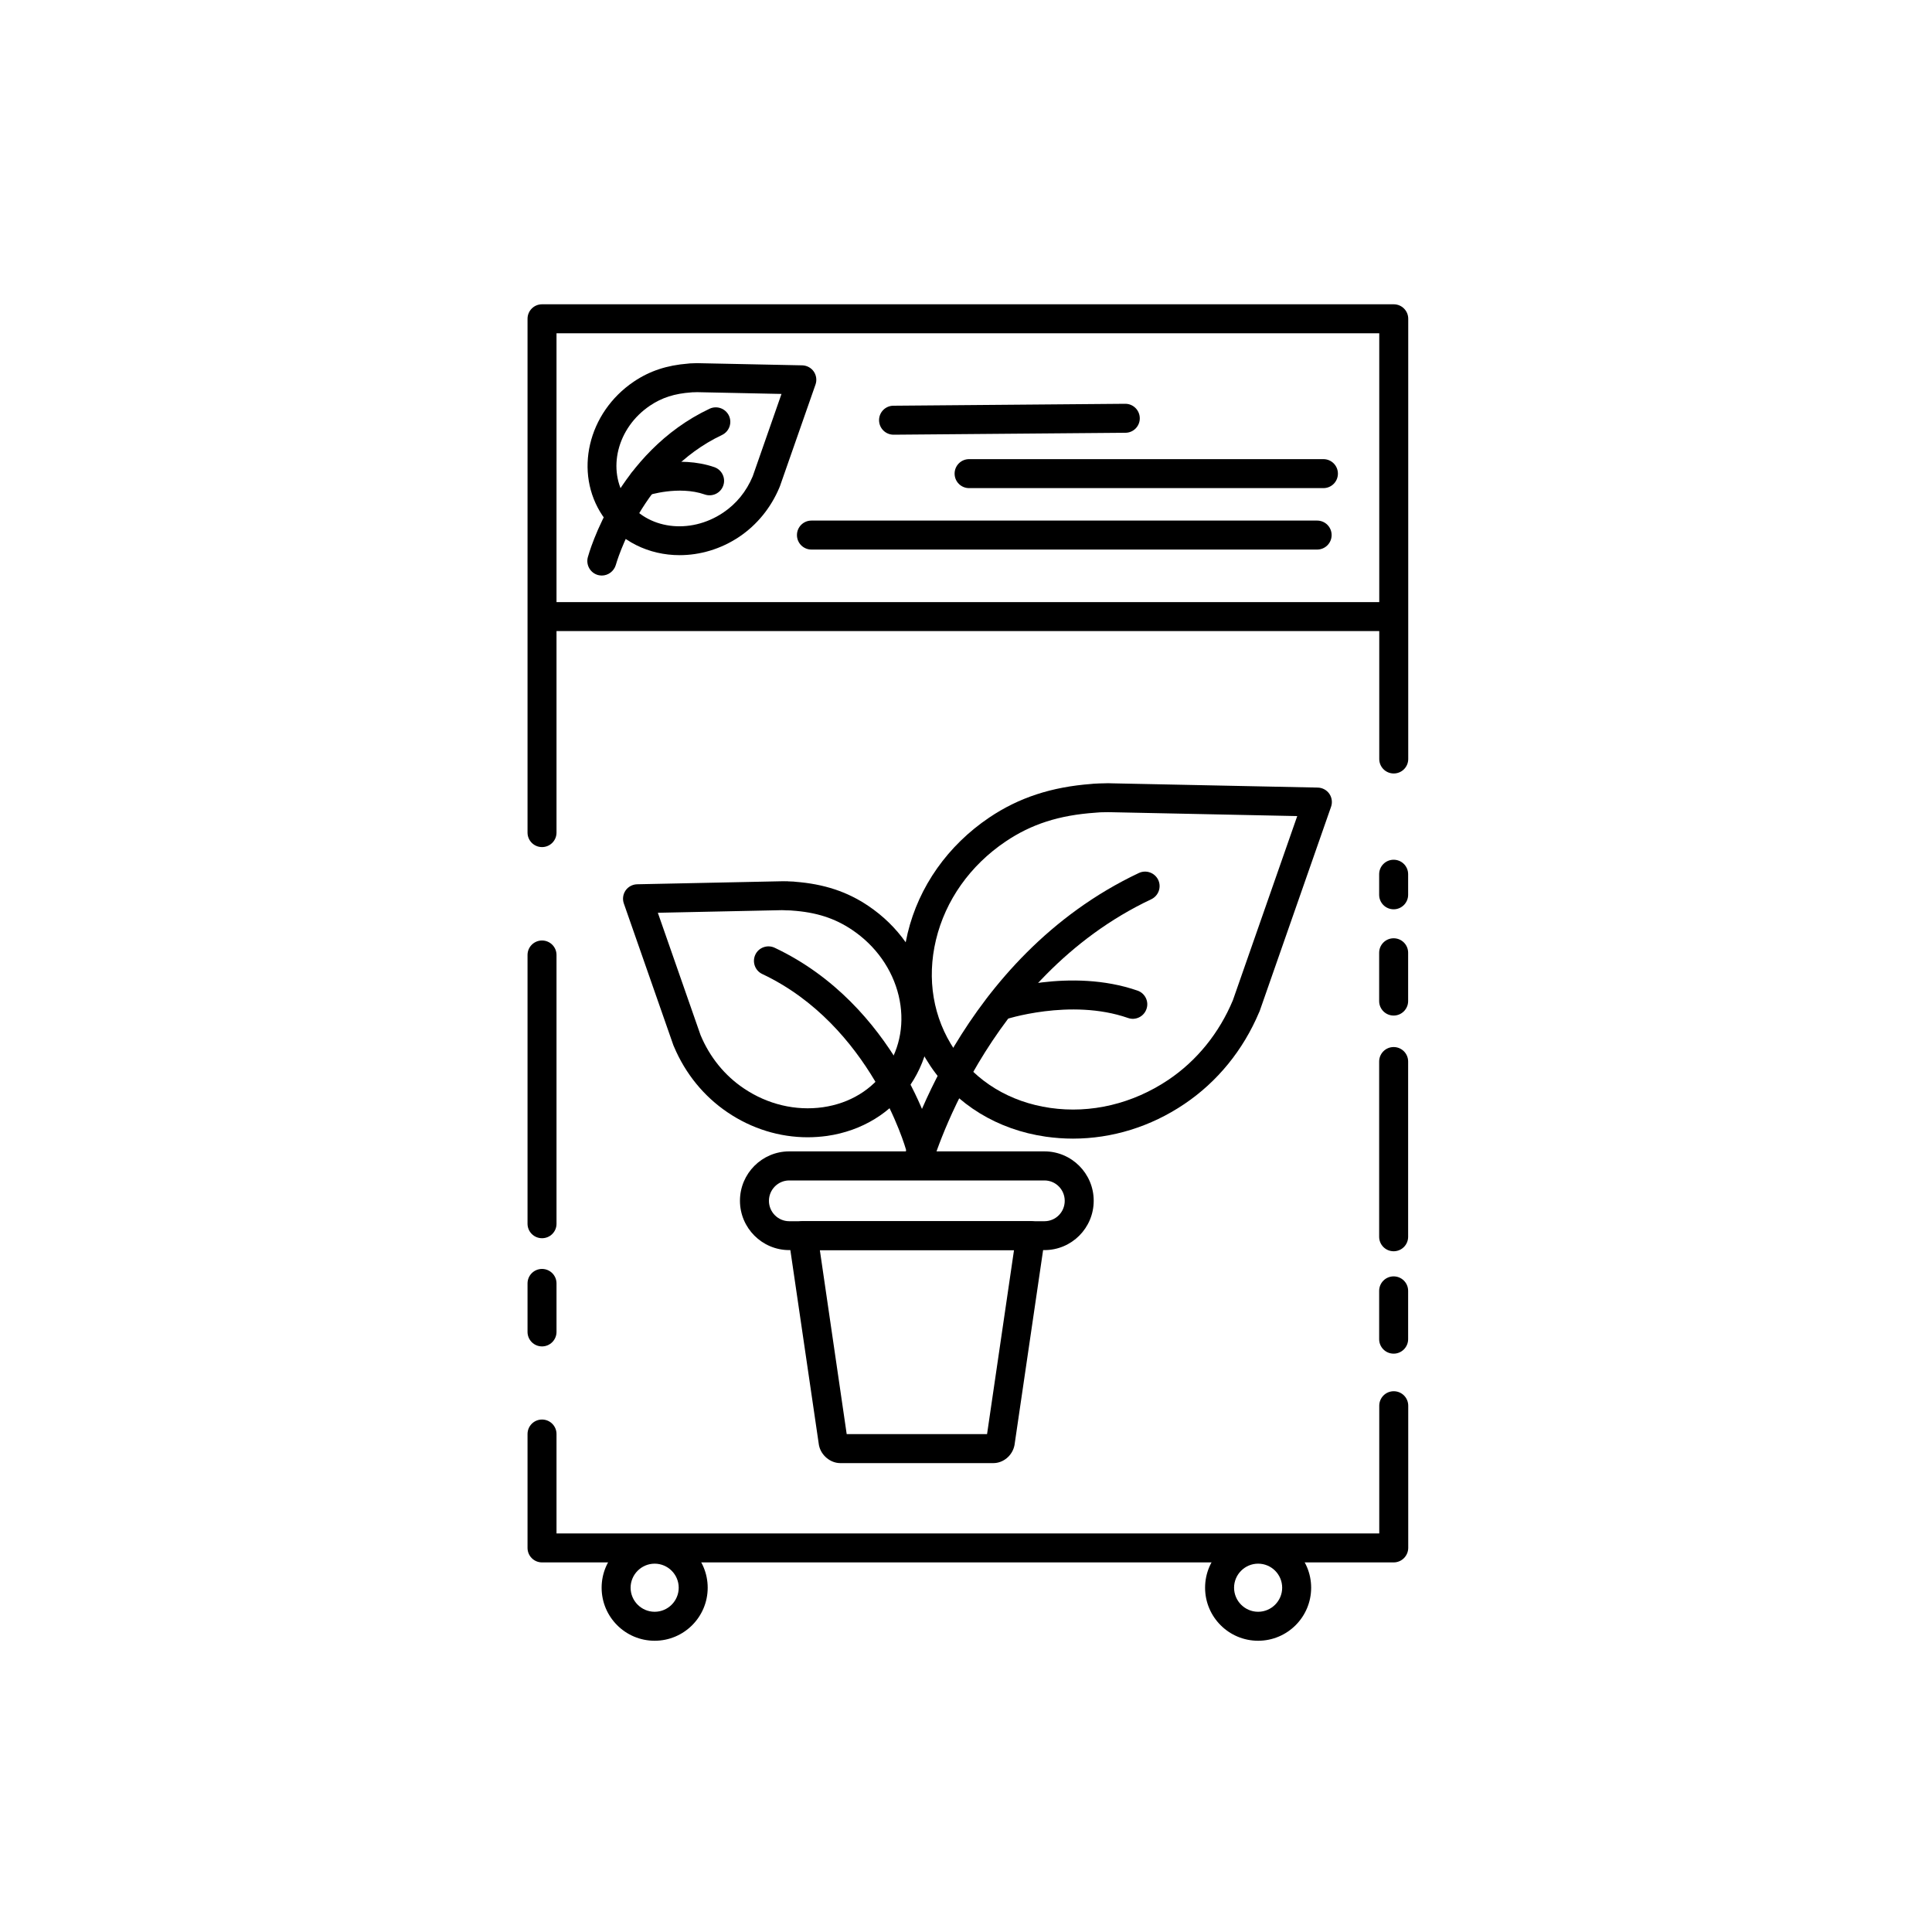 <?xml version="1.0" encoding="utf-8"?>
<!-- Generator: Adobe Illustrator 23.0.1, SVG Export Plug-In . SVG Version: 6.00 Build 0)  -->
<svg version="1.1" xmlns="http://www.w3.org/2000/svg" xmlns:xlink="http://www.w3.org/1999/xlink" x="0px" y="0px"
	 viewBox="0 0 200 200" style="enable-background:new 0 0 200 200;" xml:space="preserve">
<style type="text/css">
	.st0{display:none;}
	.st1{display:inline;}
	.st2{fill:none;stroke:#000000;stroke-width:0.1;stroke-miterlimit:10;}
	.st3{fill:none;stroke:#000000;stroke-width:3;stroke-linecap:round;stroke-linejoin:round;stroke-miterlimit:10;}
	.st4{display:inline;fill:none;stroke:#000000;stroke-width:3;stroke-linecap:round;stroke-linejoin:round;stroke-miterlimit:10;}
	.st5{display:inline;fill:none;stroke:#000000;stroke-width:3;stroke-linecap:round;stroke-miterlimit:10;}
	.st6{display:inline;fill:none;stroke:#000000;stroke-width:2.763;stroke-linecap:round;stroke-miterlimit:10;}
	.st7{display:inline;fill:none;stroke:#000000;stroke-width:3.006;stroke-linecap:round;stroke-miterlimit:10;}
	.st8{fill:none;stroke:#000000;stroke-width:3;stroke-linecap:round;stroke-miterlimit:10;}
	
		.st9{display:inline;fill:none;stroke:#000000;stroke-width:2.863;stroke-linecap:round;stroke-linejoin:round;stroke-miterlimit:10;}
	.st10{display:inline;fill:none;stroke:#161616;stroke-width:3;stroke-linecap:round;stroke-miterlimit:10;}
	.st11{display:inline;fill:none;stroke:#161616;stroke-width:3;stroke-miterlimit:10;}
	.st12{fill:none;stroke:#000000;stroke-width:4;stroke-miterlimit:10;}
	.st13{fill:none;stroke:#000000;stroke-width:3;stroke-miterlimit:10;}
	.st14{fill:none;stroke:#000000;stroke-width:3;stroke-linejoin:round;stroke-miterlimit:10;}
	.st15{display:inline;fill:none;stroke:#000000;stroke-width:3;stroke-miterlimit:10;}
	.st16{display:inline;fill:none;stroke:#000000;stroke-width:3;stroke-linejoin:round;stroke-miterlimit:10;}
	
		.st17{display:inline;fill:none;stroke:#000000;stroke-width:3.525;stroke-linecap:round;stroke-linejoin:round;stroke-miterlimit:10;}
	.st18{fill:#161616;stroke:#161616;stroke-width:2;stroke-miterlimit:10;}
	.st19{display:inline;fill:none;stroke:#000000;stroke-width:2;stroke-linecap:round;stroke-linejoin:round;stroke-miterlimit:10;}
	.st20{display:inline;fill:none;stroke:#09090B;stroke-width:2;stroke-linecap:round;stroke-linejoin:round;stroke-miterlimit:10;}
	.st21{display:inline;fill:none;stroke:#09090B;stroke-width:2;stroke-linecap:round;stroke-miterlimit:10;}
	.st22{display:inline;fill:none;stroke:#0B0B0D;stroke-width:2;stroke-linecap:round;stroke-miterlimit:10;}
	.st23{fill:none;stroke:#000000;stroke-width:2;stroke-linecap:round;stroke-linejoin:round;stroke-miterlimit:10;}
	.st24{fill:none;stroke:#000000;stroke-width:2.194;stroke-linecap:round;stroke-linejoin:round;stroke-miterlimit:10;}
	.st25{fill:none;stroke:#09090B;stroke-width:3;stroke-linecap:round;stroke-linejoin:round;stroke-miterlimit:10;}
	.st26{display:inline;fill:none;stroke:#09090B;stroke-width:3;stroke-linecap:round;stroke-linejoin:round;stroke-miterlimit:10;}
	
		.st27{display:inline;fill:none;stroke:#000000;stroke-width:3.254;stroke-linecap:round;stroke-linejoin:round;stroke-miterlimit:10;}
	.st28{display:inline;fill:none;stroke:#09090B;stroke-width:3;stroke-linecap:round;stroke-miterlimit:10;}
	.st29{fill:none;stroke:#161616;stroke-width:3;stroke-linecap:round;stroke-miterlimit:10;}
	.st30{fill:none;stroke:#000000;stroke-width:3;stroke-linecap:round;stroke-linejoin:round;}
	
		.st31{fill:none;stroke:#000000;stroke-width:3;stroke-linecap:round;stroke-linejoin:round;stroke-dasharray:0.497,7.949,0.497,7.949;}
	
		.st32{fill:none;stroke:#000000;stroke-width:3;stroke-linecap:round;stroke-linejoin:round;stroke-dasharray:0.497,7.949,0.497,7.949,0.497,7.949;}
	
		.st33{display:inline;fill:none;stroke:#000000;stroke-width:3;stroke-linecap:round;stroke-linejoin:round;stroke-miterlimit:10;stroke-dasharray:0.5,8,0.5,8,0.5,8;}
	.st34{fill:none;stroke:#09090B;stroke-width:3;stroke-linecap:round;stroke-miterlimit:10;}
	
		.st35{display:inline;fill:#FFFFFF;stroke:#000000;stroke-width:3;stroke-linecap:round;stroke-linejoin:round;stroke-miterlimit:10;}
	.st36{display:inline;fill:#09090B;stroke:#0B0B0D;stroke-miterlimit:10;}
	
		.st37{display:inline;fill:#09090B;stroke:#000000;stroke-width:3;stroke-linecap:round;stroke-linejoin:round;stroke-miterlimit:10;}
	.st38{display:inline;fill:none;stroke:#000000;stroke-width:3;stroke-linecap:round;stroke-linejoin:round;}
	.st39{fill:#161616;}
	.st40{display:inline;fill:#161616;}
	.st41{fill:none;stroke:#161616;stroke-width:3;stroke-miterlimit:10;}
</style>
<g id="Pfad_Icons__x2B__Hintergrund" class="st0">
	<g class="st1">
		<rect class="st2" width="200" height="200"/>
		<circle class="st2" cx="100" cy="100" r="100"/>
		<line class="st2" x1="0" y1="0" x2="200" y2="200"/>
		<line class="st2" x1="200" y1="0" x2="0" y2="200"/>
		<line class="st2" x1="100" y1="0" x2="100" y2="199.82"/>
		<line class="st2" x1="0" y1="100" x2="200" y2="100"/>
		<rect x="29" y="29" class="st2" width="142" height="142"/>
		<circle class="st2" cx="100" cy="100" r="71"/>
		<circle class="st2" cx="100" cy="100" r="50"/>
		<circle class="st2" cx="100" cy="100" r="25"/>
		<rect x="50" class="st2" width="100" height="200"/>
		<rect y="50" class="st2" width="200" height="100"/>
	</g>
</g>
<g id="Neue_Icons">
	<g>
		<path d="M92.5,45c-0.82,0-1.49-0.66-1.5-1.49c-0.01-0.83,0.66-1.51,1.49-1.51l23.99-0.2c0,0,0.01,0,0.01,0
			c0.82,0,1.49,0.66,1.5,1.49c0.01,0.83-0.66,1.51-1.49,1.51L92.51,45C92.51,45,92.5,45,92.5,45z"/>
		<path d="M137,50.53h-36.68c-0.83,0-1.5-0.67-1.5-1.5s0.67-1.5,1.5-1.5H137c0.83,0,1.5,0.67,1.5,1.5S137.83,50.53,137,50.53z"/>
		<path d="M136.35,56.89H84c-0.83,0-1.5-0.67-1.5-1.5s0.67-1.5,1.5-1.5h52.35c0.83,0,1.5,0.67,1.5,1.5S137.18,56.89,136.35,56.89z"
			/>
		<path d="M144.27,140.13c-0.83,0-1.5-0.67-1.5-1.5v-5c0-0.83,0.67-1.5,1.5-1.5s1.5,0.67,1.5,1.5v5
			C145.77,139.45,145.1,140.13,144.27,140.13z"/>
		<path d="M144.27,105.13c-0.83,0-1.5-0.67-1.5-1.5v-5c0-0.83,0.67-1.5,1.5-1.5s1.5,0.67,1.5,1.5v5
			C145.77,104.45,145.1,105.13,144.27,105.13z"/>
		<path d="M144.27,94.13c-0.83,0-1.5-0.67-1.5-1.5V90.5c0-0.83,0.67-1.5,1.5-1.5s1.5,0.67,1.5,1.5v2.13
			C145.77,93.45,145.1,94.13,144.27,94.13z"/>
		<path d="M144.27,129.53c-0.83,0-1.5-0.67-1.5-1.5v-18.14c0-0.83,0.67-1.5,1.5-1.5s1.5,0.67,1.5,1.5v18.14
			C145.77,128.86,145.1,129.53,144.27,129.53z"/>
		<path d="M56.11,87.69c-0.83,0-1.5-0.67-1.5-1.5V33c0-0.83,0.67-1.5,1.5-1.5h88.17c0.83,0,1.5,0.67,1.5,1.5v45.57
			c0,0.83-0.67,1.5-1.5,1.5s-1.5-0.67-1.5-1.5V34.5H57.61v51.69C57.61,87.02,56.94,87.69,56.11,87.69z"/>
		<path d="M56.11,128.18c-0.83,0-1.5-0.67-1.5-1.5V98.86c0-0.83,0.67-1.5,1.5-1.5s1.5,0.67,1.5,1.5v27.83
			C57.61,127.51,56.94,128.18,56.11,128.18z"/>
		<path d="M56.11,139.38c-0.83,0-1.5-0.67-1.5-1.5v-5.02c0-0.83,0.67-1.5,1.5-1.5s1.5,0.67,1.5,1.5v5.02
			C57.61,138.7,56.94,139.38,56.11,139.38z"/>
		<path d="M144.27,161.74H56.11c-0.83,0-1.5-0.67-1.5-1.5v-11.79c0-0.83,0.67-1.5,1.5-1.5s1.5,0.67,1.5,1.5v10.29h85.17v-13.22
			c0-0.83,0.67-1.5,1.5-1.5s1.5,0.67,1.5,1.5v14.72C145.77,161.07,145.1,161.74,144.27,161.74z"/>
		<path d="M130.24,169.85c-3.03,0-5.49-2.46-5.49-5.49s2.46-5.49,5.49-5.49s5.49,2.46,5.49,5.49S133.27,169.85,130.24,169.85z
			 M130.24,161.87c-1.37,0-2.49,1.12-2.49,2.49s1.12,2.49,2.49,2.49s2.49-1.12,2.49-2.49S131.62,161.87,130.24,161.87z"/>
		<path d="M67.77,169.85c-3.03,0-5.49-2.46-5.49-5.49s2.46-5.49,5.49-5.49s5.49,2.46,5.49,5.49S70.8,169.85,67.77,169.85z
			 M67.77,161.87c-1.37,0-2.49,1.12-2.49,2.49s1.12,2.49,2.49,2.49s2.49-1.12,2.49-2.49S69.14,161.87,67.77,161.87z"/>
		<path d="M143.4,65.33H56.24c-0.83,0-1.5-0.67-1.5-1.5s0.67-1.5,1.5-1.5h87.17c0.83,0,1.5,0.67,1.5,1.5S144.23,65.33,143.4,65.33z"
			/>
		<path d="M70.35,57.47c-3.16,0-6.17-1.42-7.97-4.08c-2.99-4.44-1.54-10.67,3.24-13.89c1.63-1.1,3.42-1.69,5.61-1.86
			c0.05-0.01,0.11-0.01,0.17-0.02l0.55-0.02c0.17-0.01,0.34-0.01,0.49,0l10.6,0.22c0.48,0.01,0.93,0.25,1.2,0.64
			c0.27,0.39,0.34,0.9,0.18,1.35l-3.68,10.52l0,0l-0.01,0.02c-0.02,0.05-0.04,0.1-0.06,0.15c-0.88,2.08-2.31,3.83-4.13,5.06
			C74.62,56.85,72.45,57.47,70.35,57.47z M71.67,40.61c-0.03,0-0.06,0.01-0.1,0.01c-1.73,0.12-3.05,0.54-4.28,1.37
			c-3.41,2.29-4.5,6.66-2.43,9.73c2.07,3.07,6.55,3.67,10,1.35c1.37-0.92,2.4-2.19,3.06-3.76l2.98-8.53l-8.59-0.18
			c-0.12-0.01-0.18,0-0.25,0c-0.1,0-0.21,0-0.3,0.01L71.67,40.61z"/>
		<path d="M62.3,59.58c-0.13,0-0.26-0.02-0.39-0.05c-0.8-0.22-1.27-1.04-1.06-1.84c0.12-0.44,3.03-10.86,12.61-15.38
			c0.75-0.35,1.64-0.03,2,0.72c0.35,0.75,0.03,1.64-0.72,2c-8.34,3.94-10.96,13.35-10.99,13.45C63.56,59.13,62.96,59.58,62.3,59.58z
			"/>
		<path d="M66.56,51.37c-0.63,0-1.21-0.4-1.42-1.02c-0.26-0.78,0.16-1.63,0.94-1.9c0.17-0.06,4.17-1.37,7.87-0.09
			c0.78,0.27,1.2,1.13,0.92,1.91c-0.27,0.78-1.13,1.19-1.91,0.92c-2.71-0.95-5.9,0.09-5.93,0.1C66.88,51.34,66.72,51.37,66.56,51.37
			z"/>
		<g>
			<path d="M111.07,117.87c-0.93,0-1.87-0.07-2.8-0.2c-5.02-0.72-9.26-3.32-11.95-7.31c-2.69-4-3.53-8.88-2.36-13.76
				c1.16-4.83,4.16-9.08,8.45-11.97c3.06-2.06,6.44-3.17,10.61-3.48c0.06-0.01,0.13-0.02,0.19-0.02l0.62-0.03
				c0.19,0,0.32-0.01,0.45-0.01c0.29-0.01,0.58-0.02,0.85,0l21.28,0.44c0.48,0.01,0.93,0.25,1.2,0.64c0.27,0.39,0.34,0.9,0.18,1.35
				l-7.37,21.09c-0.02,0.07-0.05,0.13-0.08,0.19c-1.65,3.91-4.32,7.19-7.74,9.49C119.12,116.64,115.11,117.87,111.07,117.87z
				 M113.51,84.12c-0.04,0.01-0.08,0.01-0.12,0.01c-3.75,0.26-6.62,1.18-9.3,2.99c-3.66,2.47-6.22,6.08-7.2,10.18
				c-0.97,4.05-0.29,8.09,1.93,11.38c2.21,3.28,5.72,5.41,9.89,6.01c4.21,0.61,8.55-0.43,12.23-2.9c2.96-1.99,5.27-4.85,6.69-8.25
				l6.66-19.06l-19.27-0.4c-0.23-0.01-0.42,0-0.6,0c-0.17,0.01-0.35,0-0.51,0.01L113.51,84.12z"/>
			<path d="M83.61,117.73c-2.9,0-5.78-0.88-8.28-2.57c-2.45-1.65-4.37-4-5.55-6.79c-0.03-0.05-0.05-0.11-0.07-0.16l-5.13-14.68
				c-0.16-0.45-0.09-0.96,0.18-1.35c0.27-0.39,0.72-0.63,1.2-0.64l14.85-0.31c0.14-0.01,0.36,0,0.57,0c0.08,0,0.16-0.01,0.25,0.01
				l0.51,0.02c0.06,0,0.12,0.01,0.18,0.02c2.97,0.23,5.38,1.02,7.57,2.5c3.08,2.07,5.23,5.13,6.06,8.6
				c0.84,3.52,0.24,7.04-1.71,9.93c-1.94,2.88-5.01,4.76-8.62,5.28C84.95,117.68,84.28,117.73,83.61,117.73z M72.52,107.15
				c0.95,2.28,2.5,4.19,4.48,5.52c2.46,1.66,5.37,2.35,8.19,1.95c2.77-0.4,5.1-1.81,6.56-3.99c1.47-2.18,1.92-4.87,1.28-7.56
				c-0.66-2.74-2.37-5.16-4.82-6.81c-1.8-1.21-3.72-1.83-6.25-2c-0.03,0-0.07,0-0.1-0.01l-0.3-0.01c-0.05,0.01-0.18,0-0.3-0.01
				c-0.11,0-0.22-0.01-0.32-0.01L68.1,94.49L72.52,107.15z"/>
			<path d="M94.92,122.09c-0.13,0-0.26-0.02-0.39-0.05c-0.8-0.22-1.27-1.04-1.06-1.84c0.23-0.86,5.87-21.07,24.43-29.83
				c0.75-0.35,1.64-0.03,2,0.72c0.35,0.75,0.03,1.64-0.72,2c-17.32,8.17-22.77,27.7-22.82,27.9
				C96.18,121.65,95.58,122.09,94.92,122.09z"/>
			<path d="M95.25,120.15c-0.66,0-1.26-0.44-1.45-1.11c-0.04-0.13-3.63-12.89-14.89-18.21c-0.75-0.35-1.07-1.25-0.72-2
				c0.35-0.75,1.25-1.07,2-0.72c12.54,5.92,16.35,19.56,16.5,20.14c0.22,0.8-0.26,1.62-1.06,1.84
				C95.51,120.13,95.38,120.15,95.25,120.15z"/>
			<path d="M103.45,105.65c-0.63,0-1.21-0.39-1.42-1.02c-0.26-0.79,0.16-1.64,0.94-1.9c0.32-0.11,7.85-2.59,14.79-0.18
				c0.78,0.27,1.2,1.13,0.92,1.91c-0.27,0.78-1.13,1.2-1.91,0.92c-5.97-2.08-12.77,0.17-12.84,0.19
				C103.77,105.63,103.61,105.65,103.45,105.65z"/>
			<g>
				<g>
					<g>
						<path d="M102.84,151.46H86.98c-1.01,0-1.97-0.79-2.19-1.8c-0.01-0.03-0.01-0.07-0.02-0.1l-3.14-21.43
							c-0.06-0.43,0.06-0.87,0.35-1.2c0.29-0.33,0.7-0.52,1.13-0.52h23.58c0.44,0,0.85,0.19,1.13,0.52c0.29,0.33,0.41,0.77,0.35,1.2
							l-3.15,21.47C104.81,150.69,103.85,151.46,102.84,151.46z M87.65,148.46h14.53l2.79-19.05h-20.1L87.65,148.46z"/>
					</g>
					<g>
						<g>
							<path d="M108.12,129.41H81.7c-2.81,0-5.1-2.29-5.1-5.11s2.29-5.11,5.1-5.11h26.42c2.81,0,5.1,2.29,5.1,5.11
								S110.94,129.41,108.12,129.41z M81.7,122.2c-1.16,0-2.1,0.95-2.1,2.11s0.94,2.11,2.1,2.11h26.42c1.16,0,2.1-0.94,2.1-2.11
								s-0.94-2.11-2.1-2.11H81.7z"/>
						</g>
					</g>
				</g>
			</g>
		</g>
	</g>
</g>
</svg>
